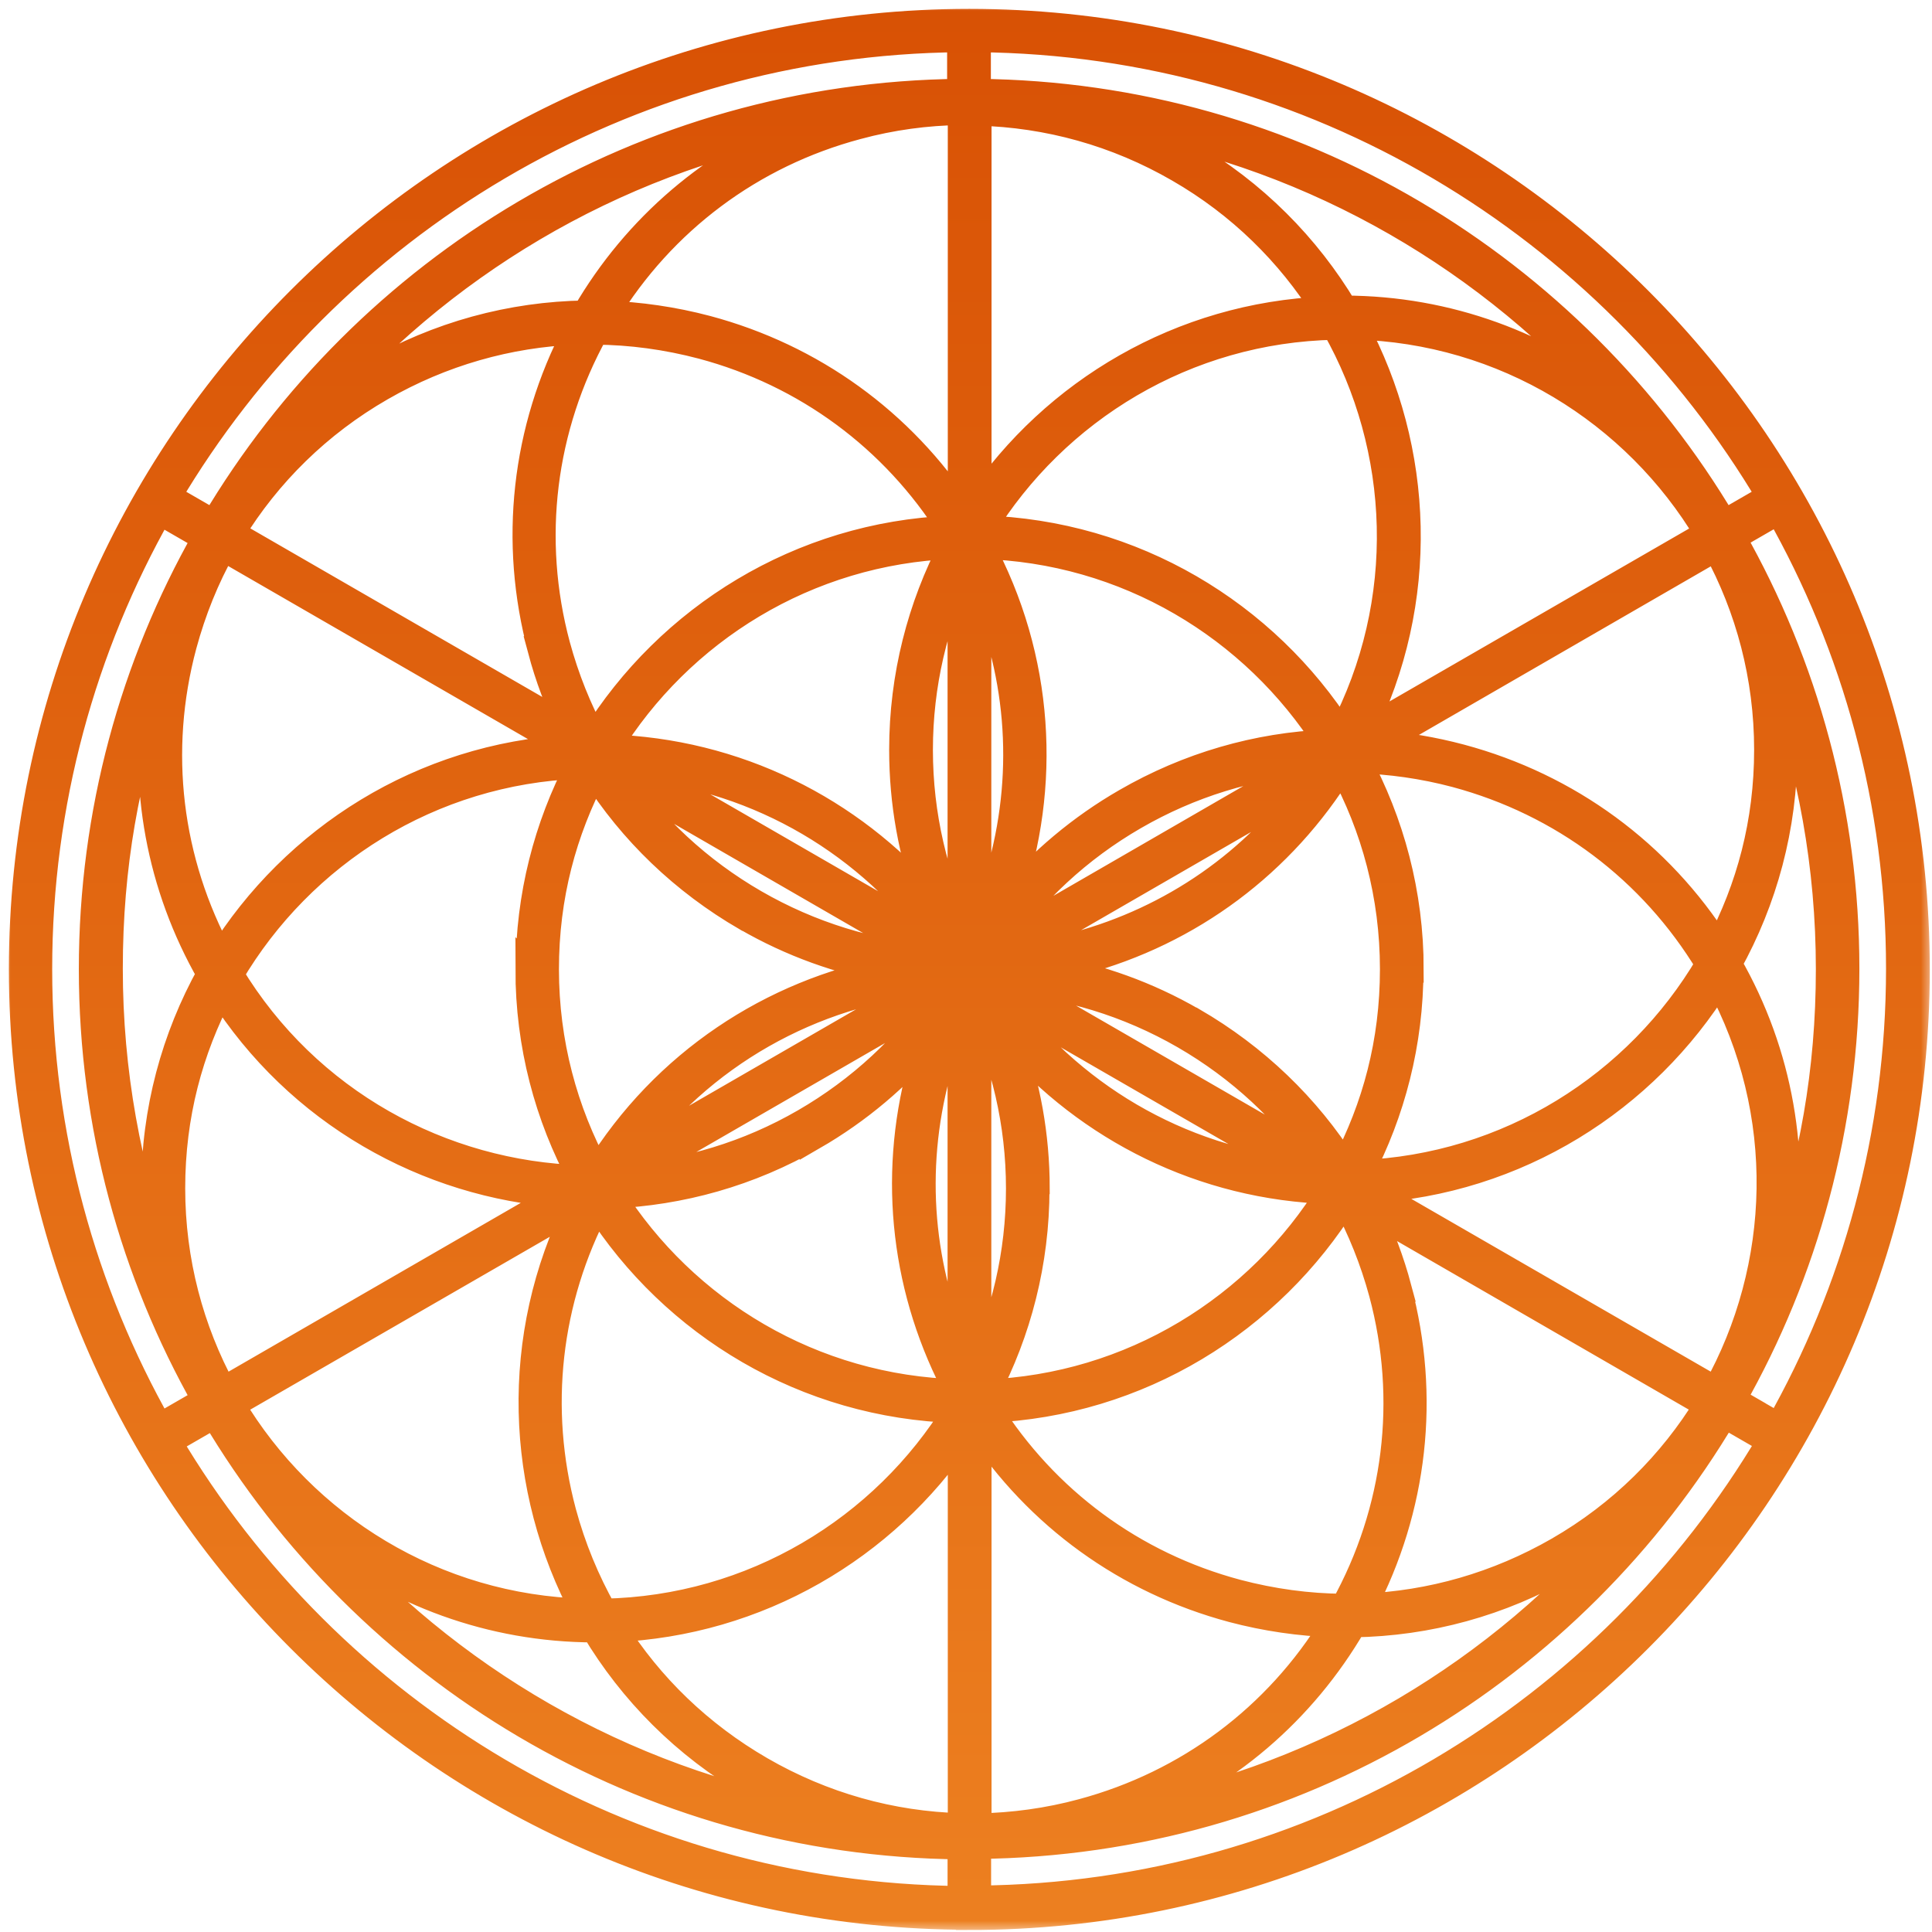 <?xml version="1.0" encoding="UTF-8"?> <svg xmlns="http://www.w3.org/2000/svg" width="87" height="87" viewBox="0 0 87 87" fill="none"><g clip-path="url(#clip0_42_259)"><path d="M43.65 86.31C67.17 86.31 86.3 67.18 86.3 43.66C86.3 20.14 67.17 1 43.65 1C20.13 1 1 20.13 1 43.65C1 67.17 20.13 86.3 43.65 86.3V86.31ZM7.58 64.92L9.66 63.72C16.48 75.23 28.98 83 43.27 83.13V85.53C28.09 85.39 14.82 77.14 7.58 64.92ZM31.62 15.57C36.3 16.82 40.25 19.74 42.82 23.82C36.03 24.1 30.12 27.81 26.75 33.25C26.04 31.94 25.48 30.54 25.08 29.07C23.79 24.27 24.41 19.26 26.81 14.92C28.41 14.93 30.03 15.15 31.62 15.57ZM43.27 45.36V61.24C41.42 57.21 41.03 52.7 42.19 48.36C42.47 47.32 42.83 46.32 43.27 45.36ZM44.88 42.5C46.47 40.18 48.57 38.22 51.08 36.77C53.59 35.32 56.33 34.48 59.14 34.27L44.88 42.51V42.5ZM59.08 35.19C56.52 38.81 52.81 41.4 48.47 42.57C47.43 42.85 46.38 43.03 45.33 43.13L59.08 35.19ZM44.04 41.94V26.06C45.89 30.09 46.28 34.6 45.12 38.94C44.84 39.98 44.48 40.98 44.04 41.94ZM43.27 41.99C42.08 39.5 41.41 36.71 41.41 33.77C41.41 30.83 42.08 28.04 43.27 25.55V41.98V41.99ZM42.05 43.16C39.24 42.94 36.49 42.1 33.98 40.65C31.47 39.2 29.37 37.24 27.78 34.92L42.05 43.16ZM28.62 34.52C34.27 35.05 39.21 38.06 42.34 42.44L28.62 34.52ZM28.25 52.09C31.54 47.47 36.6 44.7 41.95 44.18L28.25 52.09ZM42.43 44.79C40.84 47.11 38.74 49.07 36.23 50.52C33.69 51.99 30.94 52.8 28.19 53.01L42.43 44.79ZM36.61 51.19C38.67 50 40.43 48.5 41.88 46.77C41.72 47.22 41.58 47.68 41.45 48.15C40.13 53.09 40.74 58.23 43.16 62.71C36.58 62.54 30.83 59.03 27.53 53.82C30.63 53.69 33.75 52.84 36.61 51.18V51.19ZM44.04 45.3C45.23 47.79 45.9 50.58 45.9 53.52C45.9 56.46 45.23 59.25 44.04 61.74V45.31V45.3ZM58.69 52.77C53.04 52.24 48.1 49.23 44.96 44.85L58.69 52.77ZM45.29 44.15C48.04 44.36 50.78 45.17 53.33 46.64C55.84 48.09 57.94 50.05 59.53 52.37L45.29 44.15ZM53.71 45.97C51.65 44.78 49.47 44.01 47.26 43.62C47.73 43.53 48.2 43.43 48.66 43.3C53.6 41.98 57.75 38.87 60.42 34.53C61.9 37.24 62.74 40.34 62.74 43.64C62.74 46.94 61.94 49.86 60.55 52.51C58.86 49.84 56.53 47.6 53.72 45.97H53.71ZM50.7 36.1C48.67 37.27 46.89 38.77 45.42 40.51C47.19 35.42 46.89 29.64 44.15 24.57C50.72 24.74 56.47 28.24 59.78 33.45C56.62 33.58 53.52 34.47 50.7 36.1ZM40.64 33.77C40.64 36.16 41.06 38.44 41.84 40.56C38.31 36.47 33.15 33.84 27.38 33.67C30.62 28.4 36.34 24.82 42.9 24.57C41.46 27.32 40.64 30.45 40.64 33.76V33.77ZM33.6 41.32C35.64 42.5 37.83 43.28 40.08 43.68C34.78 44.69 29.92 47.84 26.89 52.76C25.41 50.05 24.57 46.95 24.57 43.65C24.57 40.35 25.37 37.43 26.76 34.78C28.45 37.45 30.78 39.69 33.59 41.32H33.6ZM43.09 63.48C39.79 68.85 33.91 72.46 27.19 72.59C26.4 71.19 25.78 69.69 25.35 68.1C24.1 63.42 24.65 58.54 26.9 54.27C30.33 59.66 36.28 63.28 43.08 63.48H43.09ZM46.67 53.52C46.67 51.13 46.25 48.85 45.47 46.73C49 50.82 54.16 53.45 59.92 53.62C56.68 58.89 50.96 62.47 44.4 62.72C45.84 59.97 46.66 56.84 46.66 53.53L46.67 53.52ZM63.51 43.65C63.51 40.24 62.64 37.03 61.12 34.22C62.6 34.26 64.09 34.47 65.56 34.86C70.36 36.15 74.39 39.18 76.95 43.42C73.75 48.86 67.93 52.58 61.24 52.84C62.68 50.09 63.5 46.96 63.5 43.65H63.51ZM44.23 23.81C47.53 18.45 53.4 14.83 60.11 14.7C63.22 20.19 63.53 27.09 60.41 33.02C56.98 27.63 51.03 24.01 44.23 23.81ZM23.81 43.65C23.81 47.06 24.67 50.26 26.19 53.07C19.9 52.89 13.84 49.62 10.37 43.88C13.57 38.44 19.39 34.72 26.08 34.47C24.64 37.22 23.82 40.35 23.82 43.66L23.81 43.65ZM26.33 72.59C19.58 72.42 13.68 68.72 10.43 63.27L26.06 54.25C23.07 60.2 23.35 67.04 26.33 72.59ZM43.28 64.61V82.25C40.14 82.17 37.05 81.31 34.25 79.69C31.52 78.11 29.27 75.94 27.64 73.35C34.14 73.08 39.85 69.68 43.27 64.61H43.28ZM44.05 82.25V64.19C46.72 68.27 50.75 71.19 55.5 72.46C57.01 72.86 58.54 73.08 60.07 73.13C57.51 77.32 53.5 80.32 48.74 81.6C47.19 82.02 45.62 82.23 44.05 82.26V82.25ZM55.7 71.72C51.02 70.47 47.07 67.55 44.5 63.47C51.29 63.19 57.2 59.48 60.57 54.04C61.28 55.35 61.84 56.75 62.24 58.22C63.53 63.02 62.91 68.03 60.51 72.37C58.91 72.36 57.29 72.14 55.7 71.72ZM62.97 58.02C62.64 56.78 62.19 55.59 61.64 54.46L76.89 63.27C75.28 65.9 73.02 68.17 70.17 69.81C67.44 71.38 64.44 72.24 61.37 72.36C63.69 67.93 64.26 62.87 62.96 58.02H62.97ZM77.28 62.6L61.65 53.58C68.3 53.2 74.08 49.53 77.39 44.17C80.62 50.11 80.36 57.06 77.27 62.6H77.28ZM77.39 42.64C74.72 38.42 70.62 35.41 65.77 34.11C64.53 33.78 63.28 33.57 62.03 33.48L77.28 24.67C78.75 27.37 79.59 30.47 79.59 33.76C79.59 37.05 78.79 39.98 77.39 42.64ZM76.9 24.01L61.27 33.03C64.26 27.08 63.98 20.24 61 14.69C67.75 14.86 73.65 18.56 76.9 24.01ZM44.05 22.67V5.06C47.19 5.14 50.28 5.99 53.08 7.61C55.86 9.21 58.07 11.41 59.67 13.95C53.18 14.22 47.48 17.62 44.05 22.69V22.67ZM43.28 5.03V23.08C40.61 19 36.58 16.08 31.83 14.81C30.32 14.41 28.79 14.19 27.27 14.14C29.83 9.95 33.83 6.95 38.6 5.68C40.15 5.26 41.72 5.05 43.29 5.03H43.28ZM24.36 29.25C24.69 30.49 25.14 31.68 25.69 32.81L10.43 24C12.07 21.32 14.36 19.07 17.16 17.46C19.89 15.89 22.89 15.04 25.95 14.92C23.63 19.34 23.06 24.4 24.37 29.25H24.36ZM8.26 29.05C8.68 27.5 9.27 26.03 10.04 24.66L25.68 33.69C19.03 34.07 13.25 37.74 9.93 43.1C7.58 38.78 6.98 33.82 8.26 29.05ZM9.94 44.62C13.42 50.11 19.22 53.35 25.32 53.78L10.05 62.6C8.58 59.9 7.74 56.8 7.74 53.51C7.74 50.22 8.54 47.28 9.94 44.62ZM26.77 73.36C28.45 76.17 30.84 78.6 33.86 80.35C34.84 80.91 35.85 81.38 36.88 81.76C27.98 80.18 20.12 75.55 14.42 69C17.81 71.72 22.1 73.35 26.76 73.36H26.77ZM60.95 73.13C64.29 73.08 67.58 72.19 70.55 70.47C71.49 69.93 72.36 69.32 73.18 68.66C67.58 75.26 59.8 79.96 50.98 81.66C55.17 80.04 58.66 77.07 60.95 73.13ZM77.84 43.4C79.43 40.54 80.34 37.26 80.34 33.76C80.34 32.63 80.24 31.53 80.06 30.46C81.55 34.57 82.37 39.01 82.37 43.64C82.37 48.27 81.61 52.38 80.22 56.37C80.9 52.05 80.18 47.48 77.84 43.41V43.4ZM60.54 13.91C58.86 11.1 56.47 8.67 53.45 6.92C52.48 6.36 51.48 5.89 50.45 5.51C59.34 7.09 67.19 11.72 72.89 18.27C69.5 15.55 65.21 13.92 60.55 13.91H60.54ZM26.36 14.13C23.02 14.18 19.73 15.07 16.75 16.79C15.82 17.33 14.95 17.93 14.13 18.6C19.73 12 27.5 7.3 36.33 5.61C32.14 7.23 28.65 10.2 26.36 14.13ZM9.46 43.86C7.87 46.72 6.96 50 6.96 53.5C6.96 54.63 7.06 55.73 7.24 56.8C5.75 52.69 4.93 48.25 4.93 43.62C4.93 38.99 5.68 34.92 7.06 30.95C6.37 35.39 7.19 39.9 9.46 43.86ZM44.03 85.51V83.11C58.32 82.97 70.82 75.21 77.64 63.7L79.72 64.9C72.48 77.13 59.21 85.38 44.03 85.51ZM80.1 64.23L78.02 63.03C81.27 57.3 83.13 50.67 83.13 43.62C83.13 36.57 81.27 29.95 78.02 24.21L80.1 23.01C83.55 29.1 85.53 36.13 85.53 43.62C85.53 51.11 83.55 58.14 80.1 64.23ZM79.71 22.36L77.63 23.56C70.81 12.05 58.31 4.28 44.02 4.15V1.75C59.2 1.89 72.47 10.14 79.71 22.36ZM43.25 1.75V4.15C28.96 4.29 16.46 12.05 9.64 23.56L7.56 22.36C14.8 10.13 28.07 1.88 43.25 1.75ZM7.18 23.03L9.26 24.23C6.01 29.96 4.15 36.59 4.15 43.64C4.15 50.69 6.01 57.31 9.26 63.05L7.18 64.25C3.73 58.16 1.75 51.13 1.75 43.64C1.75 36.15 3.73 29.12 7.18 23.03Z" fill="url(#paint0_linear_42_259)"></path><mask id="mask0_42_259" style="mask-type:luminance" maskUnits="userSpaceOnUse" x="0" y="0" width="87" height="87"><path d="M87 0H0V87H87V0Z" fill="white"></path><path d="M43.65 86.31C67.17 86.31 86.3 67.18 86.3 43.66C86.3 20.14 67.17 1 43.65 1C20.13 1 1 20.13 1 43.65C1 67.17 20.13 86.3 43.65 86.3V86.31ZM7.58 64.92L9.66 63.72C16.48 75.23 28.98 83 43.27 83.13V85.53C28.09 85.39 14.82 77.14 7.58 64.92ZM31.62 15.57C36.3 16.82 40.25 19.74 42.82 23.82C36.03 24.1 30.12 27.81 26.75 33.25C26.04 31.94 25.48 30.54 25.08 29.07C23.79 24.27 24.41 19.26 26.81 14.92C28.41 14.93 30.03 15.15 31.62 15.57ZM43.27 45.36V61.24C41.42 57.21 41.03 52.7 42.19 48.36C42.47 47.32 42.83 46.32 43.27 45.36ZM44.88 42.5C46.47 40.18 48.57 38.22 51.08 36.77C53.59 35.32 56.33 34.48 59.14 34.27L44.88 42.51V42.5ZM59.08 35.19C56.52 38.81 52.81 41.4 48.47 42.57C47.43 42.85 46.38 43.03 45.33 43.13L59.08 35.19ZM44.04 41.94V26.06C45.89 30.09 46.28 34.6 45.12 38.94C44.84 39.98 44.48 40.98 44.04 41.94ZM43.27 41.99C42.08 39.5 41.41 36.71 41.41 33.77C41.41 30.83 42.08 28.04 43.27 25.55V41.98V41.99ZM42.05 43.16C39.24 42.94 36.49 42.1 33.98 40.65C31.47 39.2 29.37 37.24 27.78 34.92L42.05 43.16ZM28.62 34.52C34.27 35.05 39.21 38.06 42.34 42.44L28.62 34.52ZM28.25 52.09C31.54 47.47 36.6 44.7 41.95 44.18L28.25 52.09ZM42.43 44.79C40.84 47.11 38.74 49.07 36.23 50.52C33.69 51.99 30.94 52.8 28.19 53.01L42.43 44.79ZM36.61 51.19C38.67 50 40.43 48.5 41.88 46.77C41.72 47.22 41.58 47.68 41.45 48.15C40.13 53.09 40.74 58.23 43.16 62.71C36.58 62.54 30.83 59.03 27.53 53.82C30.63 53.69 33.75 52.84 36.61 51.18V51.19ZM44.04 45.3C45.23 47.79 45.9 50.58 45.9 53.52C45.9 56.46 45.23 59.25 44.04 61.74V45.31V45.3ZM58.69 52.77C53.04 52.24 48.1 49.23 44.96 44.85L58.69 52.77ZM45.29 44.15C48.04 44.36 50.78 45.17 53.33 46.64C55.84 48.09 57.94 50.05 59.53 52.37L45.29 44.15ZM53.71 45.97C51.65 44.78 49.47 44.01 47.26 43.62C47.73 43.53 48.2 43.43 48.66 43.3C53.6 41.98 57.75 38.87 60.42 34.53C61.9 37.24 62.74 40.34 62.74 43.64C62.74 46.94 61.94 49.86 60.55 52.51C58.86 49.84 56.53 47.6 53.72 45.97H53.71ZM50.7 36.1C48.67 37.27 46.89 38.77 45.42 40.51C47.19 35.42 46.89 29.64 44.15 24.57C50.72 24.74 56.47 28.24 59.78 33.45C56.62 33.58 53.52 34.47 50.7 36.1ZM40.64 33.77C40.64 36.16 41.06 38.44 41.84 40.56C38.31 36.47 33.15 33.84 27.38 33.67C30.62 28.4 36.34 24.82 42.9 24.57C41.46 27.32 40.64 30.45 40.64 33.76V33.77ZM33.6 41.32C35.64 42.5 37.83 43.28 40.08 43.68C34.78 44.69 29.92 47.84 26.89 52.76C25.41 50.05 24.57 46.95 24.57 43.65C24.57 40.35 25.37 37.43 26.76 34.78C28.45 37.45 30.78 39.69 33.59 41.32H33.6ZM43.09 63.48C39.79 68.85 33.91 72.46 27.19 72.59C26.4 71.19 25.78 69.69 25.35 68.1C24.1 63.42 24.65 58.54 26.9 54.27C30.33 59.66 36.28 63.28 43.08 63.48H43.09ZM46.67 53.52C46.67 51.13 46.25 48.85 45.47 46.73C49 50.82 54.16 53.45 59.92 53.62C56.68 58.89 50.96 62.47 44.4 62.72C45.84 59.97 46.66 56.84 46.66 53.53L46.67 53.52ZM63.51 43.65C63.51 40.24 62.64 37.03 61.12 34.22C62.6 34.26 64.09 34.47 65.56 34.86C70.36 36.15 74.39 39.18 76.95 43.42C73.75 48.86 67.93 52.58 61.24 52.84C62.68 50.09 63.5 46.96 63.5 43.65H63.51ZM44.23 23.81C47.53 18.45 53.4 14.83 60.11 14.7C63.22 20.19 63.53 27.09 60.41 33.02C56.98 27.63 51.03 24.01 44.23 23.81ZM23.81 43.65C23.81 47.06 24.67 50.26 26.19 53.07C19.9 52.89 13.84 49.62 10.37 43.88C13.57 38.44 19.39 34.72 26.08 34.47C24.64 37.22 23.82 40.35 23.82 43.66L23.81 43.65ZM26.33 72.59C19.58 72.42 13.68 68.72 10.43 63.27L26.06 54.25C23.07 60.2 23.35 67.04 26.33 72.59ZM43.28 64.61V82.25C40.14 82.17 37.05 81.31 34.25 79.69C31.52 78.11 29.27 75.94 27.64 73.35C34.14 73.08 39.85 69.68 43.27 64.61H43.28ZM44.05 82.25V64.19C46.72 68.27 50.75 71.19 55.5 72.46C57.01 72.86 58.54 73.08 60.07 73.13C57.51 77.32 53.5 80.32 48.74 81.6C47.19 82.02 45.62 82.23 44.05 82.26V82.25ZM55.7 71.72C51.02 70.47 47.07 67.55 44.5 63.47C51.29 63.19 57.2 59.48 60.57 54.04C61.28 55.35 61.84 56.75 62.24 58.22C63.53 63.02 62.91 68.03 60.51 72.37C58.91 72.36 57.29 72.14 55.7 71.72ZM62.97 58.02C62.64 56.78 62.19 55.59 61.64 54.46L76.89 63.27C75.28 65.9 73.02 68.17 70.17 69.81C67.44 71.38 64.44 72.24 61.37 72.36C63.69 67.93 64.26 62.87 62.96 58.02H62.97ZM77.28 62.6L61.65 53.58C68.3 53.2 74.08 49.53 77.39 44.17C80.62 50.11 80.36 57.06 77.27 62.6H77.28ZM77.39 42.64C74.72 38.42 70.62 35.41 65.77 34.11C64.53 33.78 63.28 33.57 62.03 33.48L77.28 24.67C78.75 27.37 79.59 30.47 79.59 33.76C79.59 37.05 78.79 39.98 77.39 42.64ZM76.9 24.01L61.27 33.03C64.26 27.08 63.98 20.24 61 14.69C67.75 14.86 73.65 18.56 76.9 24.01ZM44.05 22.67V5.06C47.19 5.14 50.28 5.99 53.08 7.61C55.86 9.21 58.07 11.41 59.67 13.95C53.18 14.22 47.48 17.62 44.05 22.69V22.67ZM43.28 5.03V23.08C40.61 19 36.58 16.08 31.83 14.81C30.32 14.41 28.79 14.19 27.27 14.14C29.83 9.95 33.83 6.95 38.6 5.68C40.15 5.26 41.72 5.05 43.29 5.03H43.28ZM24.36 29.25C24.69 30.49 25.14 31.68 25.69 32.81L10.43 24C12.07 21.32 14.36 19.07 17.16 17.46C19.89 15.89 22.89 15.04 25.95 14.92C23.63 19.34 23.06 24.4 24.37 29.25H24.36ZM8.26 29.05C8.68 27.5 9.27 26.03 10.04 24.66L25.68 33.69C19.03 34.07 13.25 37.74 9.93 43.1C7.58 38.78 6.98 33.82 8.26 29.05ZM9.94 44.62C13.42 50.11 19.22 53.35 25.32 53.78L10.05 62.6C8.58 59.9 7.74 56.8 7.74 53.51C7.74 50.22 8.54 47.28 9.94 44.62ZM26.77 73.36C28.45 76.17 30.84 78.6 33.86 80.35C34.84 80.91 35.85 81.38 36.88 81.76C27.98 80.18 20.12 75.55 14.42 69C17.81 71.72 22.1 73.35 26.76 73.36H26.77ZM60.95 73.13C64.29 73.08 67.58 72.19 70.55 70.47C71.49 69.93 72.36 69.32 73.18 68.66C67.58 75.26 59.8 79.96 50.98 81.66C55.17 80.04 58.66 77.07 60.95 73.13ZM77.84 43.4C79.43 40.54 80.34 37.26 80.34 33.76C80.34 32.63 80.24 31.53 80.06 30.46C81.55 34.57 82.37 39.01 82.37 43.64C82.37 48.27 81.61 52.38 80.22 56.37C80.9 52.05 80.18 47.48 77.84 43.41V43.4ZM60.54 13.91C58.86 11.1 56.47 8.67 53.45 6.92C52.48 6.36 51.48 5.89 50.45 5.51C59.34 7.09 67.19 11.72 72.89 18.27C69.5 15.55 65.21 13.92 60.55 13.91H60.54ZM26.36 14.13C23.02 14.18 19.73 15.07 16.75 16.79C15.82 17.33 14.95 17.93 14.13 18.6C19.73 12 27.5 7.3 36.33 5.61C32.14 7.23 28.65 10.2 26.36 14.13ZM9.46 43.86C7.87 46.72 6.96 50 6.96 53.5C6.96 54.63 7.06 55.73 7.24 56.8C5.75 52.69 4.93 48.25 4.93 43.62C4.93 38.99 5.68 34.92 7.06 30.95C6.37 35.39 7.19 39.9 9.46 43.86ZM44.03 85.51V83.11C58.32 82.97 70.82 75.21 77.64 63.7L79.72 64.9C72.48 77.13 59.21 85.38 44.03 85.51ZM80.1 64.23L78.02 63.03C81.27 57.3 83.13 50.67 83.13 43.62C83.13 36.57 81.27 29.95 78.02 24.21L80.1 23.01C83.55 29.1 85.53 36.13 85.53 43.62C85.53 51.11 83.55 58.14 80.1 64.23ZM79.71 22.36L77.63 23.56C70.81 12.05 58.31 4.28 44.02 4.15V1.75C59.2 1.89 72.47 10.14 79.71 22.36ZM43.25 1.75V4.15C28.96 4.29 16.46 12.05 9.64 23.56L7.56 22.36C14.8 10.13 28.07 1.88 43.25 1.75ZM7.18 23.03L9.26 24.23C6.01 29.96 4.15 36.59 4.15 43.64C4.15 50.69 6.01 57.31 9.26 63.05L7.18 64.25C3.73 58.16 1.75 51.13 1.75 43.64C1.75 36.15 3.73 29.12 7.18 23.03Z" fill="black"></path></mask><g mask="url(#mask0_42_259)"><path d="M43.65 86.31C67.17 86.31 86.3 67.18 86.3 43.66C86.3 20.14 67.17 1 43.65 1C20.13 1 1 20.13 1 43.65C1 67.17 20.13 86.3 43.65 86.3V86.31ZM7.58 64.92L9.66 63.72C16.48 75.23 28.98 83 43.27 83.13V85.53C28.09 85.39 14.82 77.14 7.58 64.92ZM31.62 15.57C36.3 16.82 40.25 19.74 42.82 23.82C36.03 24.1 30.12 27.81 26.75 33.25C26.04 31.94 25.48 30.54 25.08 29.07C23.79 24.27 24.41 19.26 26.81 14.92C28.41 14.93 30.03 15.15 31.62 15.57ZM43.27 45.36V61.24C41.42 57.21 41.03 52.7 42.19 48.36C42.47 47.32 42.83 46.32 43.27 45.36ZM44.88 42.5C46.47 40.18 48.57 38.22 51.08 36.77C53.59 35.32 56.33 34.48 59.14 34.27L44.88 42.51V42.5ZM59.08 35.19C56.52 38.81 52.81 41.4 48.47 42.57C47.43 42.85 46.38 43.03 45.33 43.13L59.08 35.19ZM44.04 41.94V26.06C45.89 30.09 46.28 34.6 45.12 38.94C44.84 39.98 44.48 40.98 44.04 41.94ZM43.27 41.99C42.08 39.5 41.41 36.71 41.41 33.77C41.41 30.83 42.08 28.04 43.27 25.55V41.98V41.99ZM42.05 43.16C39.24 42.94 36.49 42.1 33.98 40.65C31.47 39.2 29.37 37.24 27.78 34.92L42.05 43.16ZM28.62 34.52C34.27 35.05 39.21 38.06 42.34 42.44L28.62 34.52ZM28.25 52.09C31.54 47.47 36.6 44.7 41.95 44.18L28.25 52.09ZM42.43 44.79C40.84 47.11 38.74 49.07 36.23 50.52C33.69 51.99 30.94 52.8 28.19 53.01L42.43 44.79ZM36.61 51.19C38.67 50 40.43 48.5 41.88 46.77C41.72 47.22 41.58 47.68 41.45 48.15C40.13 53.09 40.74 58.23 43.16 62.71C36.58 62.54 30.83 59.03 27.53 53.82C30.63 53.69 33.75 52.84 36.61 51.18V51.19ZM44.04 45.3C45.23 47.79 45.9 50.58 45.9 53.52C45.9 56.46 45.23 59.25 44.04 61.74V45.31V45.3ZM58.69 52.77C53.04 52.24 48.1 49.23 44.96 44.85L58.69 52.77ZM45.29 44.15C48.04 44.36 50.78 45.17 53.33 46.64C55.84 48.09 57.94 50.05 59.53 52.37L45.29 44.15ZM53.71 45.97C51.65 44.78 49.47 44.01 47.26 43.62C47.73 43.53 48.2 43.43 48.66 43.3C53.6 41.98 57.75 38.87 60.42 34.53C61.9 37.24 62.74 40.34 62.74 43.64C62.74 46.94 61.94 49.86 60.55 52.51C58.86 49.84 56.53 47.6 53.72 45.97H53.71ZM50.7 36.1C48.67 37.27 46.89 38.77 45.42 40.51C47.19 35.42 46.89 29.64 44.15 24.57C50.72 24.74 56.47 28.24 59.78 33.45C56.62 33.58 53.52 34.47 50.7 36.1ZM40.64 33.77C40.64 36.16 41.06 38.44 41.84 40.56C38.31 36.47 33.15 33.84 27.38 33.67C30.62 28.4 36.34 24.82 42.9 24.57C41.46 27.32 40.64 30.45 40.64 33.76V33.77ZM33.6 41.32C35.64 42.5 37.83 43.28 40.08 43.68C34.78 44.69 29.92 47.84 26.89 52.76C25.41 50.05 24.57 46.95 24.57 43.65C24.57 40.35 25.37 37.43 26.76 34.78C28.45 37.45 30.78 39.69 33.59 41.32H33.6ZM43.09 63.48C39.79 68.85 33.91 72.46 27.19 72.59C26.4 71.19 25.78 69.69 25.35 68.1C24.1 63.42 24.65 58.54 26.9 54.27C30.33 59.66 36.28 63.28 43.08 63.48H43.09ZM46.67 53.52C46.67 51.13 46.25 48.85 45.47 46.73C49 50.82 54.16 53.45 59.92 53.62C56.68 58.89 50.96 62.47 44.4 62.72C45.84 59.97 46.66 56.84 46.66 53.53L46.67 53.52ZM63.51 43.65C63.51 40.24 62.64 37.03 61.12 34.22C62.6 34.26 64.09 34.47 65.56 34.86C70.36 36.15 74.39 39.18 76.95 43.42C73.75 48.86 67.93 52.58 61.24 52.84C62.68 50.09 63.5 46.96 63.5 43.65H63.51ZM44.23 23.81C47.53 18.45 53.4 14.83 60.11 14.7C63.22 20.19 63.53 27.09 60.41 33.02C56.98 27.63 51.03 24.01 44.23 23.81ZM23.81 43.65C23.81 47.06 24.67 50.26 26.19 53.07C19.9 52.89 13.84 49.62 10.37 43.88C13.57 38.44 19.39 34.72 26.08 34.47C24.64 37.22 23.82 40.35 23.82 43.66L23.81 43.65ZM26.33 72.59C19.58 72.42 13.68 68.72 10.43 63.27L26.06 54.25C23.07 60.2 23.35 67.04 26.33 72.59ZM43.28 64.61V82.25C40.14 82.17 37.05 81.31 34.25 79.69C31.52 78.11 29.27 75.94 27.64 73.35C34.14 73.08 39.85 69.68 43.27 64.61H43.28ZM44.05 82.25V64.19C46.72 68.27 50.75 71.19 55.5 72.46C57.01 72.86 58.54 73.08 60.07 73.13C57.51 77.32 53.5 80.32 48.74 81.6C47.19 82.02 45.62 82.23 44.05 82.26V82.25ZM55.7 71.72C51.02 70.47 47.07 67.55 44.5 63.47C51.29 63.19 57.2 59.48 60.57 54.04C61.28 55.35 61.84 56.75 62.24 58.22C63.53 63.02 62.91 68.03 60.51 72.37C58.91 72.36 57.29 72.14 55.7 71.72ZM62.97 58.02C62.64 56.78 62.19 55.59 61.64 54.46L76.89 63.27C75.28 65.9 73.02 68.17 70.17 69.81C67.44 71.38 64.44 72.24 61.37 72.36C63.69 67.93 64.26 62.87 62.96 58.02H62.97ZM77.28 62.6L61.65 53.58C68.3 53.2 74.08 49.53 77.39 44.17C80.62 50.11 80.36 57.06 77.27 62.6H77.28ZM77.39 42.64C74.72 38.42 70.62 35.41 65.77 34.11C64.53 33.78 63.28 33.57 62.03 33.48L77.28 24.67C78.75 27.37 79.59 30.47 79.59 33.76C79.59 37.05 78.79 39.98 77.39 42.64ZM76.9 24.01L61.27 33.03C64.26 27.08 63.98 20.24 61 14.69C67.75 14.86 73.65 18.56 76.9 24.01ZM44.05 22.67V5.06C47.19 5.14 50.28 5.99 53.08 7.61C55.86 9.21 58.07 11.41 59.67 13.95C53.18 14.22 47.48 17.62 44.05 22.69V22.67ZM43.28 5.03V23.08C40.61 19 36.58 16.08 31.83 14.81C30.32 14.41 28.79 14.19 27.27 14.14C29.83 9.95 33.83 6.95 38.6 5.68C40.15 5.26 41.72 5.05 43.29 5.03H43.28ZM24.36 29.25C24.69 30.49 25.14 31.68 25.69 32.81L10.43 24C12.07 21.32 14.36 19.07 17.16 17.46C19.89 15.89 22.89 15.04 25.95 14.92C23.63 19.34 23.06 24.4 24.37 29.25H24.36ZM8.26 29.05C8.68 27.5 9.27 26.03 10.04 24.66L25.68 33.69C19.03 34.07 13.25 37.74 9.93 43.1C7.58 38.78 6.98 33.82 8.26 29.05ZM9.94 44.62C13.42 50.11 19.22 53.35 25.32 53.78L10.05 62.6C8.58 59.9 7.74 56.8 7.74 53.51C7.74 50.22 8.54 47.28 9.94 44.62ZM26.77 73.36C28.45 76.17 30.84 78.6 33.86 80.35C34.84 80.91 35.85 81.38 36.88 81.76C27.98 80.18 20.12 75.55 14.42 69C17.81 71.72 22.1 73.35 26.76 73.36H26.77ZM60.95 73.13C64.29 73.08 67.58 72.19 70.55 70.47C71.49 69.93 72.36 69.32 73.18 68.66C67.58 75.26 59.8 79.96 50.98 81.66C55.17 80.04 58.66 77.07 60.95 73.13ZM77.84 43.4C79.43 40.54 80.34 37.26 80.34 33.76C80.34 32.63 80.24 31.53 80.06 30.46C81.55 34.57 82.37 39.01 82.37 43.64C82.37 48.27 81.61 52.38 80.22 56.37C80.9 52.05 80.18 47.48 77.84 43.41V43.4ZM60.54 13.91C58.86 11.1 56.47 8.67 53.45 6.92C52.48 6.36 51.48 5.89 50.45 5.51C59.34 7.09 67.19 11.72 72.89 18.27C69.5 15.55 65.21 13.92 60.55 13.91H60.54ZM26.36 14.13C23.02 14.18 19.73 15.07 16.75 16.79C15.82 17.33 14.95 17.93 14.13 18.6C19.73 12 27.5 7.3 36.33 5.61C32.14 7.23 28.65 10.2 26.36 14.13ZM9.46 43.86C7.87 46.72 6.96 50 6.96 53.5C6.96 54.63 7.06 55.73 7.24 56.8C5.75 52.69 4.93 48.25 4.93 43.62C4.93 38.99 5.68 34.92 7.06 30.95C6.37 35.39 7.19 39.9 9.46 43.86ZM44.03 85.51V83.11C58.32 82.97 70.82 75.21 77.64 63.7L79.72 64.9C72.48 77.13 59.21 85.38 44.03 85.51ZM80.1 64.23L78.02 63.03C81.27 57.3 83.13 50.67 83.13 43.62C83.13 36.57 81.27 29.95 78.02 24.21L80.1 23.01C83.55 29.1 85.53 36.13 85.53 43.62C85.53 51.11 83.55 58.14 80.1 64.23ZM79.71 22.36L77.63 23.56C70.81 12.05 58.31 4.28 44.02 4.15V1.75C59.2 1.89 72.47 10.14 79.71 22.36ZM43.25 1.75V4.15C28.96 4.29 16.46 12.05 9.64 23.56L7.56 22.36C14.8 10.13 28.07 1.88 43.25 1.75ZM7.18 23.03L9.26 24.23C6.01 29.96 4.15 36.59 4.15 43.64C4.15 50.69 6.01 57.31 9.26 63.05L7.18 64.25C3.73 58.16 1.75 51.13 1.75 43.64C1.75 36.15 3.73 29.12 7.18 23.03Z" stroke="url(#paint1_linear_42_259)" stroke-width="1.2"></path></g></g><defs><linearGradient id="paint0_linear_42_259" x1="38.755" y1="93.055" x2="38.755" y2="-13.496" gradientUnits="userSpaceOnUse"><stop stop-color="#EE8322"></stop><stop offset="1" stop-color="#D54A00"></stop></linearGradient><linearGradient id="paint1_linear_42_259" x1="38.755" y1="93.055" x2="38.755" y2="-13.496" gradientUnits="userSpaceOnUse"><stop stop-color="#EE8322"></stop><stop offset="1" stop-color="#D54A00"></stop></linearGradient><clipPath id="clip0_42_259"><rect width="87" height="87" fill="white"></rect></clipPath></defs></svg> 